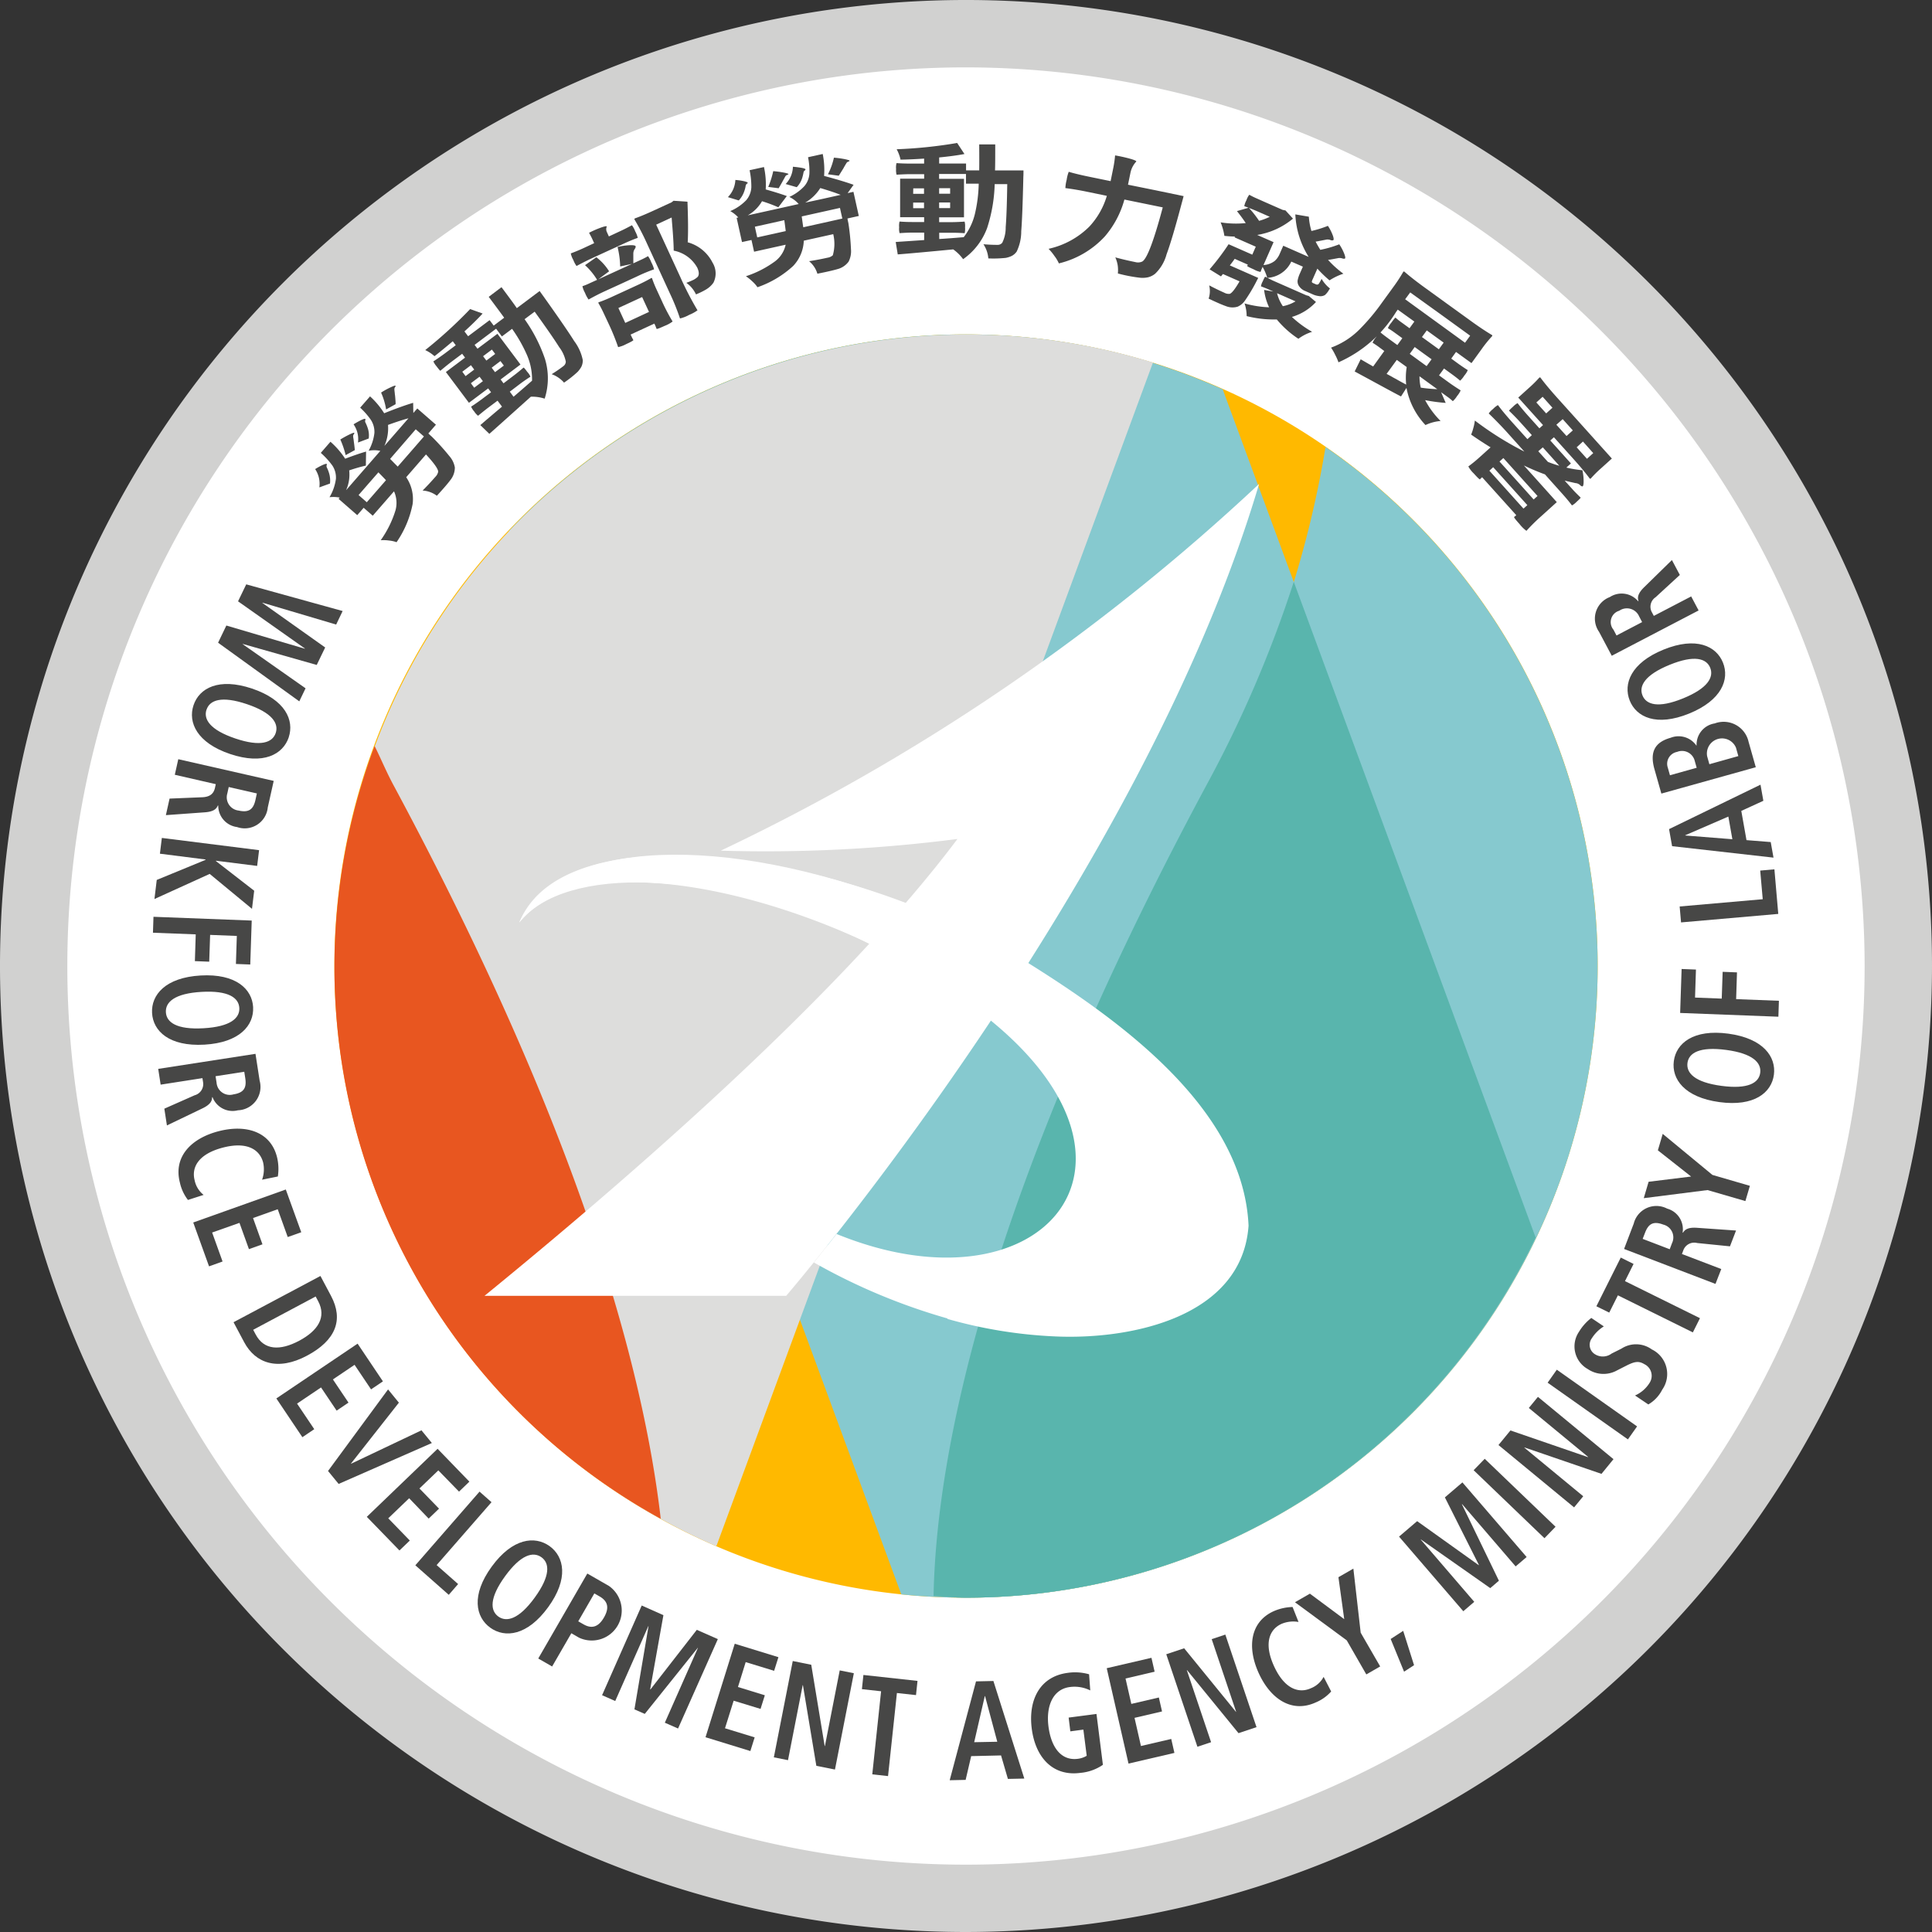 <svg xmlns="http://www.w3.org/2000/svg" version="1.1" xmlns:xlink="http://www.w3.org/1999/xlink" width="100" height="100.002"><rect width="100%" height="100%" fill="#333333" stroke="none"/><svg xmlns="http://www.w3.org/2000/svg" xmlns:xlink="http://www.w3.org/1999/xlink" width="100" height="100.002" viewBox="0 0 100 100.002">
  <defs>
    <clipPath id="SvgjsClipPath1164">
      <rect id="SvgjsRect1163" data-name="長方形 1876" width="100" height="100.002" fill="none"></rect>
    </clipPath>
    <clipPath id="SvgjsClipPath1162">
      <rect id="SvgjsRect1161" data-name="長方形 1873" width="65.388" height="65.389" fill="none"></rect>
    </clipPath>
    <clipPath id="SvgjsClipPath1160">
      <path id="SvgjsPath1159" data-name="パス 2822" d="M24.528,57.224A32.694,32.694,0,1,0,57.222,24.529,32.694,32.694,0,0,0,24.528,57.224" transform="translate(-24.528 -24.529)" fill="none"></path>
    </clipPath>
  </defs>
  <g id="SvgjsG1158" transform="translate(-19173 -8373)">
    <rect id="SvgjsRect1157" width="100" height="100.002" transform="translate(19173 8373)" fill="none"></rect>
    <g id="SvgjsG1156" transform="translate(19173 8373)">
      <g id="SvgjsG1155" data-name="グループ 3073" clip-path="url(#clip-path)">
        <g id="SvgjsG1154" data-name="グループ 3068">
          <g id="SvgjsG1153" data-name="グループ 3067" clip-path="url(#clip-path)">
            <path id="SvgjsPath1152" data-name="パス 2764" d="M98.985,50.729A48.257,48.257,0,1,1,50.728,2.472,48.257,48.257,0,0,1,98.985,50.729" transform="translate(-0.728 -0.728)" fill="#fff"></path>
            <path id="SvgjsPath1151" data-name="パス 2765" d="M50,100a50,50,0,1,1,50-50,50.057,50.057,0,0,1-50,50M50,3.487A46.514,46.514,0,1,0,96.513,50,46.566,46.566,0,0,0,50,3.487" fill="#d1d1d0"></path>
            <path id="SvgjsPath1150" data-name="パス 2766" d="M23.89,33.355l-.554.2a1.364,1.364,0,0,0-.217-.946A2.969,2.969,0,0,1,23.5,32.4c.131-.058.2-.076.22-.056a.072.072,0,0,1-.007.065.182.182,0,0,0,.02.134,1.9,1.9,0,0,1,.1.255,1.331,1.331,0,0,1,.054.558m5.531.632a1.359,1.359,0,0,0-.737-.269c.229-.231.45-.468.661-.71a.52.52,0,0,0,.145-.265q0-.212-.631-.894l-1.024,1.179a2.015,2.015,0,0,1,.334,1.38,5.241,5.241,0,0,1-.833,1.983,1.651,1.651,0,0,0-.392-.087,2.2,2.2,0,0,0-.428-.016,5.419,5.419,0,0,0,.76-1.53,1.454,1.454,0,0,0-.072-1l-1.1,1.262-.471-.41-.332.381-.966-.843.059-.065a1.667,1.667,0,0,0-.529-.02,2.511,2.511,0,0,0,.332-.948,1.124,1.124,0,0,0-.183-.69,4.105,4.105,0,0,0-.6-.657l.5-.576a4.23,4.23,0,0,1,.762.878q.659-.249,1.082-.37l-.011.726a8.368,8.368,0,0,0-.863.249,1.974,1.974,0,0,1-.161,1.026l.883-1.015.89-1.022a1.546,1.546,0,0,0-.607-.006,2.46,2.46,0,0,0,.3-.921,1.14,1.14,0,0,0-.184-.679,3.832,3.832,0,0,0-.553-.63l.511-.585a4.124,4.124,0,0,1,.732.874q.911-.366,1.5-.54l.009.526.206-.233.964.84-.392.452c.03.032.09.087.179.166a11.933,11.933,0,0,1,.908,1.006,1.183,1.183,0,0,1,.284.592,1.04,1.04,0,0,1-.238.657c-.132.179-.365.448-.694.806m-4.243-2.366-.477.262a4.618,4.618,0,0,0-.276-.809,5.139,5.139,0,0,1,.482-.265c.159-.074.24-.1.242-.076a.149.149,0,0,1-.018.061.158.158,0,0,0-.041.132c0,.03.009.072.018.128s.013.1.016.128c.013.083.027.2.045.363a.461.461,0,0,0,.008.076m.72-.6-.558.21a1.333,1.333,0,0,0-.229-.943q.205-.127.383-.215c.135-.063.206-.083.222-.063a.065.065,0,0,1,0,.07.159.159,0,0,0,.02.134,2.122,2.122,0,0,1,.106.26,1.177,1.177,0,0,1,.054.547m-.1,3.3.993-1.14c-.09-.1-.222-.233-.392-.408l-.515.589-.511.587Zm1.5-5.08-.5.276a3.5,3.5,0,0,0-.26-.872,3.9,3.9,0,0,1,.5-.275c.166-.079.248-.1.248-.076a.1.1,0,0,1-.023.067.181.181,0,0,0-.035.137c0,.042.011.105.02.193,0,.036.007.06.009.076.011.094.023.229.033.4a.5.5,0,0,0,0,.072m-.579,2.165.621-.713.623-.715c-.265.07-.619.184-1.058.343a2.267,2.267,0,0,1-.186,1.084m.684,1.078.682-.782.679-.782-.425-.372L27,32.08c.123.126.255.262.4.406" transform="translate(-6.807 -8.328)" fill="#474746"></path>
            <path id="SvgjsPath1149" data-name="パス 2767" d="M37.379,26.836a2.155,2.155,0,0,0-.712-.1q-1.558,1.4-2.148,1.923l-.468-.453c.453-.39.83-.708,1.123-.955l-.231-.309-.509.381c-.119.09-.285.224-.5.4a.964.964,0,0,1-.2-.224.894.894,0,0,1-.159-.249q.261-.168.524-.363l.509-.381-.151-.2-.995.746-.593-.792-.6-.8.992-.746-.15-.2-.574.43c-.128.1-.311.244-.552.448-.021,0-.086-.078-.2-.229a.992.992,0,0,1-.164-.255c.2-.128.394-.265.586-.406l.573-.43-.155-.206c-.356.3-.672.562-.945.773a2.01,2.01,0,0,0-.48-.316A23.276,23.276,0,0,0,33.525,22.2l.646.231c-.253.278-.567.585-.941.926l.19.25,1.112-.833.212.282.542-.408q-.249-.346-.8-1.08l.661-.5q.554.736.794,1.084l1.18-.885c.066.09.131.183.2.277q1.194,1.677,1.591,2.315a2.419,2.419,0,0,1,.443.986.77.77,0,0,1-.071.336,1.393,1.393,0,0,1-.191.265,5.922,5.922,0,0,1-.708.562,1.545,1.545,0,0,0-.64-.437c.226-.141.428-.28.6-.413a.3.3,0,0,0,.131-.235,1.815,1.815,0,0,0-.341-.751q-.366-.585-1.271-1.837l-.522.389A7.962,7.962,0,0,1,37.4,24.788a3.434,3.434,0,0,1-.018,2.048m-4.094-1.165.448-.339-.17-.226-.224.169-.223.168Zm.446.6.451-.339-.173-.231-.226.168-.224.17Zm2.037.468c.229-.195.55-.473.958-.831a3.175,3.175,0,0,0-.259-1.32,7.541,7.541,0,0,0-.775-1.365l-.527.394-.3-.4-1.113.836.15.2,1.032-.773.6.8.593.791-1.028.773.15.2.526-.4c.123-.092.294-.229.511-.415.02,0,.085.076.195.224a.86.86,0,0,1,.162.248c-.183.116-.365.242-.543.375l-.526.4Zm-1.407-1.873.457-.343-.17-.226-.231.173-.226.17Zm.449.6.226-.168.23-.173-.175-.233-.455.343Z" transform="translate(-9.19 -6.203)" fill="#474746"></path>
            <path id="SvgjsPath1148" data-name="パス 2768" d="M42.168,18.1A1.344,1.344,0,0,1,42,17.784a1.123,1.123,0,0,1-.128-.334c.2-.073.408-.159.61-.25l.6-.28-.121-.263c-.034-.068-.081-.161-.144-.274a5.013,5.013,0,0,1,.54-.241c.235-.09.363-.117.379-.083a.343.343,0,0,0,0,.278l.107.235.6-.28c.135-.06.332-.161.594-.3a1.254,1.254,0,0,1,.168.313,1.345,1.345,0,0,1,.133.341q-.337.117-.807.337l-.793.363-.793.365q-.357.165-.78.394m.623,1.726a1.558,1.558,0,0,1-.181-.341,1.166,1.166,0,0,1-.132-.343,3.136,3.136,0,0,0,.383-.157l.376-.171a3.406,3.406,0,0,0-.625-.76l.585-.411a2.75,2.75,0,0,1,.661.729l-.56.415,1.748-.8-.615.134a4.561,4.561,0,0,0-.136-1.008,3.449,3.449,0,0,1,.616-.092c.213-.009.32.014.322.066a.2.2,0,0,1-.047.128.437.437,0,0,0-.074.26c0,.03,0,.07,0,.121,0,.17,0,.291,0,.363l.383-.177q.2-.09.377-.195a1.35,1.35,0,0,1,.173.325,1.558,1.558,0,0,1,.141.358,8.261,8.261,0,0,0-.863.358l-.847.391-.847.387c-.283.13-.56.274-.832.426m1.952,2.305a1.553,1.553,0,0,1-.424.159,11.477,11.477,0,0,0-.468-1.159l-.265-.566c-.087-.19-.184-.377-.287-.556-.008-.018,0-.035.013-.04a7.114,7.114,0,0,0,.693-.284l.679-.312.686-.316c.265-.123.486-.238.665-.343a.027.027,0,0,1,.041.016c.067.2.145.388.231.574l.258.56a9.916,9.916,0,0,0,.574,1.1,1.677,1.677,0,0,1-.417.228c-.26.119-.4.171-.41.153s-.011-.023-.023-.047c-.013-.04-.025-.071-.033-.09l-.061-.135-1.23.567.068.146a.668.668,0,0,0,.047.085c.011.026.02.047.027.059s-.116.09-.363.2m-.056-1.093.61-.282.619-.287-.356-.77-1.228.567Zm3.29-.406a1.772,1.772,0,0,1-.457.175,11.629,11.629,0,0,0-.528-1.308l-.588-1.28-.591-1.286a12.1,12.1,0,0,0-.65-1.251c-.011-.022,0-.044.044-.062.238-.084.554-.215.943-.394l.935-.43.1-.08.722.049q.053,1.371.013,2.1A2.043,2.043,0,0,1,49.21,17.93a1.058,1.058,0,0,1,.045,1.036,1.25,1.25,0,0,1-.384.353,3.862,3.862,0,0,1-.519.253,1.579,1.579,0,0,0-.2-.319,1.428,1.428,0,0,0-.3-.279,4.05,4.05,0,0,0,.374-.157.949.949,0,0,0,.22-.159c.076-.105.067-.262-.027-.468a1.773,1.773,0,0,0-1.221-.883c0-.294-.03-.8-.09-1.5-.007-.1-.011-.168-.016-.214l-.8.37,1.251,2.716a16.525,16.525,0,0,0,.888,1.717,2.032,2.032,0,0,1-.451.243" transform="translate(-12.328 -4.334)" fill="#474746"></path>
            <path id="SvgjsPath1147" data-name="パス 2769" d="M53.961,13.7l-.562-.171a1.37,1.37,0,0,0,.387-.89,3.025,3.025,0,0,1,.43.061c.139.032.208.061.208.087s-.016.034-.042.047a.182.182,0,0,0-.065.121,1.59,1.59,0,0,1-.07.267,1.3,1.3,0,0,1-.286.478m4.072,3.8a1.324,1.324,0,0,0-.433-.656c.322-.049.641-.11.953-.18a.529.529,0,0,0,.276-.125,2.15,2.15,0,0,0,.022-1.094l-1.524.338a2,2,0,0,1-.551,1.309,5.251,5.251,0,0,1-1.846,1.1,1.639,1.639,0,0,0-.265-.3,2.391,2.391,0,0,0-.334-.269,5.329,5.329,0,0,0,1.519-.78,1.459,1.459,0,0,0,.538-.852l-1.634.363-.134-.607-.491.107L53.851,14.6l.085-.02a1.643,1.643,0,0,0-.415-.329,2.5,2.5,0,0,0,.829-.567,1.111,1.111,0,0,0,.262-.666,4.071,4.071,0,0,0-.09-.883l.744-.164a4.185,4.185,0,0,1,.09,1.159c.454.128.818.242,1.093.343l-.439.581a7.975,7.975,0,0,0-.845-.314,1.986,1.986,0,0,1-.737.731l1.313-.291,1.322-.294a1.513,1.513,0,0,0-.484-.368,2.452,2.452,0,0,0,.784-.565,1.112,1.112,0,0,0,.255-.656,3.606,3.606,0,0,0-.071-.834l.76-.168a4.191,4.191,0,0,1,.071,1.136q.948.252,1.526.459l-.307.43.3-.067.278,1.25-.585.13c0,.043.02.123.045.24a12.279,12.279,0,0,1,.134,1.349,1.179,1.179,0,0,1-.123.646,1.042,1.042,0,0,1-.58.388c-.213.062-.56.143-1.04.237m-3.109-1.88,1.475-.327q-.023-.2-.073-.565l-.764.171-.76.168Zm1.1-2.546L55.487,13a4.425,4.425,0,0,0,.258-.816,5.078,5.078,0,0,1,.545.073c.172.034.253.063.242.081a.113.113,0,0,1-.054.038.173.173,0,0,0-.11.085l-.061.112c-.027.049-.049.087-.063.112-.04.076-.1.181-.179.318a.436.436,0,0,0-.038.067m.935-.056-.574-.164a1.345,1.345,0,0,0,.376-.894c.159.013.3.031.437.054s.214.059.214.08a.069.069,0,0,1-.04.061.165.165,0,0,0-.065.119,2.26,2.26,0,0,1-.067.272,1.189,1.189,0,0,1-.282.473m.34,2.073,1.011-.224,1.01-.226-.123-.551-1.979.44c.025.174.049.363.08.562m.087-1.273.926-.2.924-.206c-.255-.1-.607-.22-1.056-.352a2.246,2.246,0,0,1-.794.762m1.75-1.4-.56-.074a3.5,3.5,0,0,0,.309-.86,4.845,4.845,0,0,1,.562.076c.18.038.262.067.247.087s-.027.03-.061.041a.175.175,0,0,0-.107.09c-.023.035-.056.092-.1.168a.444.444,0,0,0-.036.067c-.049.08-.119.195-.213.343a.641.641,0,0,0-.04.063" transform="translate(-15.723 -3.325)" fill="#474746"></path>
            <path id="SvgjsPath1146" data-name="パス 2770" d="M69.2,16.5a2.2,2.2,0,0,0-.513-.507q-2.084.2-2.871.26l-.105-.643,1.473-.1v-.385l-.636,0c-.148,0-.361.009-.636.027a.81.81,0,0,1-.023-.3.9.9,0,0,1,.02-.3c.209.016.419.025.637.025l.636,0v-.25l-1.243,0,0-.993,0-1,1.244,0V12.1l-.717,0c-.159,0-.4.009-.711.027a.918.918,0,0,1-.025-.3.867.867,0,0,1,.023-.3c.235.018.473.025.71.025l.718,0v-.258q-.7.047-1.221.054a1.973,1.973,0,0,0-.2-.538,23.761,23.761,0,0,0,3.131-.325l.378.572c-.37.07-.806.128-1.309.177v.316l1.392,0v.354l.681,0q.007-.423,0-1.344l.829,0c0,.615,0,1.063-.011,1.345l1.473,0c0,.112,0,.226-.007.341q-.047,2.061-.109,2.805a2.418,2.418,0,0,1-.236,1.056.719.719,0,0,1-.258.226,1.255,1.255,0,0,1-.309.1,5.955,5.955,0,0,1-.9.027,1.562,1.562,0,0,0-.253-.733c.267.023.509.032.732.032a.3.3,0,0,0,.242-.11,1.754,1.754,0,0,0,.177-.8q.057-.689.081-2.234l-.65,0a8.047,8.047,0,0,1-.394,2.279A3.422,3.422,0,0,1,69.2,16.5m-2.586-3.384.562,0v-.282H66.9l-.28,0Zm0,.746.562,0V13.57l-.282,0h-.28Zm1.351,1.594c.3-.018.724-.049,1.266-.095a3.168,3.168,0,0,0,.581-1.212,7.455,7.455,0,0,0,.195-1.558l-.659,0v-.5l-1.391,0v.25l1.288,0,0,1,0,.991-1.286,0v.251l.659,0q.229,0,.659-.027a.9.9,0,0,1,.023.3.957.957,0,0,1-.02.3c-.217-.016-.437-.024-.659-.024l-.659,0Zm-.006-2.345h.569v-.284l-.289,0h-.28Zm0,.746h.569v-.291l-.569,0Z" transform="translate(-19.349 -3.085)" fill="#474746"></path>
            <path id="SvgjsPath1145" data-name="パス 2771" d="M77.454,16.983a1.9,1.9,0,0,0-.231-.383,2.7,2.7,0,0,0-.3-.365,4.308,4.308,0,0,0,2.109-1.149,3.994,3.994,0,0,0,.907-1.593l-1.073-.222c-.352-.072-.71-.132-1.073-.179a2,2,0,0,1,.067-.43,1.807,1.807,0,0,1,.107-.414c.265.08.625.168,1.078.26l1.089.224.132-.651a5.811,5.811,0,0,0,.1-.681c.217.036.446.085.679.145.286.076.425.133.419.171a1.206,1.206,0,0,0-.3.569l-.13.631,1.437.291,1.441.3c-.029.117-.061.236-.094.354q-.5,1.889-.789,2.663a2.156,2.156,0,0,1-.59,1,.947.947,0,0,1-.376.186,1.35,1.35,0,0,1-.419.02,7.776,7.776,0,0,1-1.134-.219,1.779,1.779,0,0,0-.007-.408,1.631,1.631,0,0,0-.126-.426c.291.081.639.164,1.047.247a.513.513,0,0,0,.353-.034q.37-.225,1.056-2.8l-1.985-.406a4.926,4.926,0,0,1-1.01,1.907,4.745,4.745,0,0,1-2.387,1.4" transform="translate(-22.649 -3.356)" fill="#474746"></path>
            <path id="SvgjsPath1144" data-name="パス 2772" d="M88.664,19.668a1.241,1.241,0,0,0,.029-.69c.267.141.531.269.793.386a.476.476,0,0,0,.267.054c.11-.032.28-.247.512-.648l-.861-.379-.1.123-.59-.365a12.176,12.176,0,0,0,.984-1.3l1.226.54.181-.412-1.1-.484.018-.041c-.159,0-.341-.016-.543-.035a3,3,0,0,0-.195-.7,5,5,0,0,0,1.3.038c-.13-.2-.28-.4-.455-.621l.61-.175a5.361,5.361,0,0,1,.536.679,3.006,3.006,0,0,0,.552-.209l-.657-.289q-.218-.094-.661-.262a1.025,1.025,0,0,1,.112-.307.915.915,0,0,1,.147-.282,4.2,4.2,0,0,0,.426.208l.433.193.867.381.148.029.387.424a3.864,3.864,0,0,1-1.851.845l.847.372-.522,1.186a1.057,1.057,0,0,0,.579-.211,1.011,1.011,0,0,0,.26-.37l.184-.419,1.315.578a4.509,4.509,0,0,1-.69-2.2l.7.119a3.259,3.259,0,0,0,.134.739,5.455,5.455,0,0,0,.852-.265,2.359,2.359,0,0,1,.25.486c.061.166.063.253.011.262a.182.182,0,0,1-.126-.013.408.408,0,0,0-.253-.016l-.412.08c-.047.009-.083.013-.105.018.085.164.166.3.242.424a5.69,5.69,0,0,0,.981-.285,2.418,2.418,0,0,1,.253.476c.065.166.076.255.027.267a.253.253,0,0,1-.123-.013.446.446,0,0,0-.246-.009c-.224.042-.388.072-.491.085a5.207,5.207,0,0,0,.794.715,3.005,3.005,0,0,0-.718.345,6.458,6.458,0,0,1-.629-.607l-.24.543a.471.471,0,0,0-.049.145.13.13,0,0,0,.065.059l.114.049a.391.391,0,0,0,.085.031.127.127,0,0,0,.1-.044,2.384,2.384,0,0,0,.143-.255,1.762,1.762,0,0,0,.435.5c-.011.013-.025.034-.042.058a1.064,1.064,0,0,1-.217.278.447.447,0,0,1-.323.054,1.066,1.066,0,0,1-.338-.1l-.339-.15a.69.69,0,0,1-.377-.32.442.442,0,0,1-.04-.236,1.591,1.591,0,0,1,.123-.374l.15-.341-.6-.262a1.466,1.466,0,0,1-1.244.843,2.489,2.489,0,0,0-.242-.569l-.056.13a.278.278,0,0,0-.027.078c-.014.027-.02.045-.025.054A1.211,1.211,0,0,1,91,18.151c-.229-.1-.343-.161-.341-.179l0-.011a.117.117,0,0,0,.018-.02l.016-.036-.679-.3c-.1.144-.184.255-.253.339l1.47.648c-.041.08-.081.159-.123.24a8.68,8.68,0,0,1-.54.9.9.9,0,0,1-.4.349.917.917,0,0,1-.617-.031q-.289-.1-.883-.384m1.965.9a2.091,2.091,0,0,0-.109-.652,5.475,5.475,0,0,0,1.27.2,2.934,2.934,0,0,1-.258-.9l.48.085-.318-.142c-.078-.033-.186-.075-.325-.128a.77.77,0,0,1,.09-.255c.07-.157.112-.239.133-.244.164.09.336.177.518.255l.536.236,1.069.471.13.036.372.311a2.741,2.741,0,0,1-1.246.773,5.442,5.442,0,0,0,1.046.77,2.387,2.387,0,0,0-.71.361,4.966,4.966,0,0,1-1.118-1,5.818,5.818,0,0,1-1.558-.173m1.867-.513a2.062,2.062,0,0,0,.661-.251l-.482-.212-.475-.209a2.151,2.151,0,0,0,.3.672" transform="translate(-26.106 -4.208)" fill="#474746"></path>
            <path id="SvgjsPath1143" data-name="パス 2773" d="M98.032,24.623a2.667,2.667,0,0,0-.168-.385,2.979,2.979,0,0,0-.217-.381,4.034,4.034,0,0,0,1.535-1.008,10.546,10.546,0,0,0,1.116-1.343l.56-.77a8.314,8.314,0,0,0,.52-.792c.02-.031.04-.035.065-.018.28.244.646.531,1.1.858l1.134.821,1.135.82c.454.332.842.59,1.163.78.023.018.025.04,0,.067a6.442,6.442,0,0,0-.545.677l-.515.71-.8-.578-.248.343.423.309c.146.1.289.2.433.289a1.08,1.08,0,0,1-.181.284,1.194,1.194,0,0,1-.215.262c-.094-.083-.229-.191-.408-.321l-.426-.309-.258.354.552.4c.128.092.315.217.567.378a1.2,1.2,0,0,1-.186.294,1.168,1.168,0,0,1-.22.265,2.414,2.414,0,0,0-.294-.238l-.311-.226.237.553a8.586,8.586,0,0,1-1.064-.143,4.482,4.482,0,0,0,.8,1.08,2.253,2.253,0,0,0-.782.21,3.838,3.838,0,0,1-.984-1.923l-.283.442c-.345-.179-.858-.457-1.544-.831l-.854-.462.311-.631c.226.132.442.258.646.372l.576-.8-.3-.222c-.071-.052-.174-.121-.307-.207a1.132,1.132,0,0,1,.181-.286c.126-.175.2-.262.215-.26.1.09.247.2.437.34l.45.327.258-.354-.372-.269a4.469,4.469,0,0,0-.376-.251,1.056,1.056,0,0,1,.179-.286c.126-.175.2-.262.215-.26a3.5,3.5,0,0,0,.356.28l.37.269.25-.345-.86-.618-.09.126a6.642,6.642,0,0,1-2.974,2.6m2.487.6c.059.031.148.078.27.145.1.061.181.1.235.13.11.065.28.159.509.28a3.472,3.472,0,0,1,.027-.909l-.513-.37Zm.96-3.862,3.1,2.25.265-.365-1.553-1.125L101.743,21Zm.238,2.826.873.634.258-.354-.437-.315-.437-.319Zm.569,1.748a8.077,8.077,0,0,0,.857.08l-.462-.334-.459-.334a2.621,2.621,0,0,0,.065.587m.061-2.618.876.634.249-.345-.437-.316-.437-.316Z" transform="translate(-28.751 -5.864)" fill="#474746"></path>
            <path id="SvgjsPath1142" data-name="パス 2774" d="M111.975,33.784l.32.358-.8.724a9.558,9.558,0,0,0-.771.762,1.822,1.822,0,0,1-.354-.347c-.206-.229-.3-.352-.284-.373l.011-.008a.281.281,0,0,0,.042-.03l.059-.052-1.768-1.965-.059.054s-.016.016-.027.029-.02.025-.025.027q-.031.017-.316-.3a1.472,1.472,0,0,1-.286-.368,7.222,7.222,0,0,0,.589-.482l.562-.507c-.327-.2-.661-.417-1.006-.659a2.572,2.572,0,0,0,.116-.351,2.318,2.318,0,0,0,.076-.377,16.667,16.667,0,0,0,2.562,1.607l-.905-1.008q-.428-.471-.939-.966a1.143,1.143,0,0,1,.226-.233,1.1,1.1,0,0,1,.251-.2c.2.269.451.567.744.895l.782.869.229-.209-.578-.643c-.175-.195-.375-.4-.6-.617,0-.022.071-.094.206-.214a1,1,0,0,1,.233-.182q.216.286.552.661l.578.643.188-.168L110.3,28.73l.554-.5a6.149,6.149,0,0,0,.531-.526c.025-.023.045-.025.063-.007q.333.448.892,1.069l.937,1.04,1.869,2.08-.554.5a6.252,6.252,0,0,0-.531.526c-.025.023-.045.025-.063.007-.222-.3-.524-.661-.907-1.084l-.944-1.051-.188.168,1.068,1.188-.237.214a5.863,5.863,0,0,0,.831.137,2.62,2.62,0,0,1,.063.569c0,.186-.025.276-.072.267a.181.181,0,0,1-.107-.063.388.388,0,0,0-.246-.107c-.177-.041-.363-.081-.556-.128l.408.451c.087.1.229.242.419.428,0,.02-.069.092-.208.217a.97.97,0,0,1-.242.188c-.141-.191-.329-.414-.56-.67l-.583-.65-.2-.226-.054-.061q-.513-.185-1.091-.461l.511.567.509.567Zm-3.169-1.269,1.765,1.963.2-.181-.885-.984-.883-.979Zm.524-.475.883.979.885.986.2-.181-1.768-1.963Zm1.907-3.057.251.281.258.286.325-.294-.509-.567Zm.1,2.526.5.551a5.88,5.88,0,0,0,.589.2l-.43-.48-.425-.473Zm.936-1.372.527.583.325-.291-.262-.291-.262-.291Zm1.051,1.168.533.594.325-.294-.266-.3-.267-.3Z" transform="translate(-31.716 -8.152)" fill="#474746"></path>
            <path id="SvgjsPath1141" data-name="パス 2775" d="M20.491,46.2l0-.013-3.458-2.441.424-.878,4.99,1.381-.336.7L18.3,43.818l-.007.011,3.25,2.306-.437.905-3.834-1.089,0,.011,3.256,2.287-.325.675L16,45.889l.428-.89Z" transform="translate(-4.712 -12.622)" fill="#474746"></path>
            <path id="SvgjsPath1140" data-name="パス 2776" d="M19.092,52.939c-.3.883-1.307,1.443-3.03.865s-2.194-1.64-1.9-2.524,1.3-1.445,3.028-.865,2.194,1.64,1.9,2.524m-4.256-1.432C14.67,52,15.013,52.556,16.33,53s1.923.207,2.087-.286-.175-1.049-1.493-1.493-1.925-.208-2.088.287" transform="translate(-4.146 -14.775)" fill="#474746"></path>
            <path id="SvgjsPath1139" data-name="パス 2777" d="M17.751,56.817l-.307,1.374a1.2,1.2,0,0,1-1.591,1.015,1.116,1.116,0,0,1-.973-1.116l-.02,0c-.066.157-.191.32-.682.354l-2.008.145.191-.856,1.7-.07c.412-.02.587-.2.652-.495l.04-.182L12.632,56.5l.18-.806Zm-2.4.646a.691.691,0,0,0,.589.89c.565.128.767-.105.868-.558l.071-.329-1.456-.332Z" transform="translate(-3.584 -16.398)" fill="#474746"></path>
            <path id="SvgjsPath1138" data-name="パス 2778" d="M16.746,62.1l-.1.816-2.133-.269,0,.018L16.493,64.2l-.114.937-2.189-1.808-2.86,1.3.119-.988,2.528-1.04,0-.018-2.364-.3.1-.816Z" transform="translate(-3.336 -18.096)" fill="#474746"></path>
            <path id="SvgjsPath1137" data-name="パス 2779" d="M16.333,67.451l-.076,2.275-.742-.029.047-1.45-1.382-.054-.047,1.387-.742-.029.044-1.385-2.214-.085.027-.825Z" transform="translate(-3.304 -19.803)" fill="#474746"></path>
            <path id="SvgjsPath1136" data-name="パス 2780" d="M16.384,73.2c.049.933-.69,1.835-2.519,1.94s-2.66-.706-2.711-1.64.69-1.836,2.517-1.94,2.662.706,2.714,1.64m-4.516.259c.027.523.554.913,1.952.832s1.878-.529,1.849-1.051-.554-.912-1.952-.832-1.877.529-1.849,1.051" transform="translate(-3.283 -21.069)" fill="#474746"></path>
            <path id="SvgjsPath1135" data-name="パス 2781" d="M16.642,77.309l.215,1.389a1.211,1.211,0,0,1-1.123,1.533,1.111,1.111,0,0,1-1.315-.677l-.023,0c0,.17-.061.37-.509.583l-1.829.878-.134-.867,1.571-.695a.6.6,0,0,0,.43-.7l-.029-.186-2.163.337-.126-.816ZM14.627,78.8a.685.685,0,0,0,.876.607c.576-.09.679-.379.61-.838l-.052-.332-1.486.231Z" transform="translate(-3.418 -22.763)" fill="#474746"></path>
            <path id="SvgjsPath1134" data-name="パス 2782" d="M13.584,86.491a2.26,2.26,0,0,1-.417-.9c-.343-1.323.567-2.284,2-2.656s2.69.027,3.023,1.322a2.576,2.576,0,0,1,.047,1.02l-.816.166a1.6,1.6,0,0,0,.054-.892c-.173-.661-.823-1.1-2.091-.767s-1.624,1.027-1.454,1.688a1.284,1.284,0,0,0,.466.758Z" transform="translate(-3.856 -24.382)" fill="#474746"></path>
            <path id="SvgjsPath1133" data-name="パス 2783" d="M18.968,87.263l.8,2.212-.7.248-.518-1.439-1.278.455L17.76,90.1l-.7.249-.49-1.36-1.415.5.54,1.5-.7.251-.818-2.27Z" transform="translate(-4.175 -25.694)" fill="#474746"></path>
            <path id="SvgjsPath1132" data-name="パス 2784" d="M21.63,93.606l.549,1.033c.657,1.238.244,2.3-1.244,3.092-1.513.807-2.669.4-3.254-.7L17.132,96Zm-3.481,2.786.13.244c.433.816,1.259.849,2.246.325s1.423-1.23.988-2.048l-.131-.245Z" transform="translate(-5.044 -27.562)" fill="#474746"></path>
            <path id="SvgjsPath1131" data-name="パス 2785" d="M24.478,98.57l1.311,1.952-.614.415-.854-1.271-1.121.756.807,1.2-.614.415-.807-1.2-1.241.836.89,1.324-.615.415-1.347-2.006Z" transform="translate(-5.969 -29.023)" fill="#474746"></path>
            <path id="SvgjsPath1130" data-name="パス 2786" d="M27.172,101.928l.56.686-2.479,3.151.009.008,3.639-1.728.538.657-4.825,2.118-.549-.67Z" transform="translate(-7.086 -30.012)" fill="#474746"></path>
            <path id="SvgjsPath1129" data-name="パス 2787" d="M30.572,106.285l1.645,1.7-.536.516-1.071-1.1-.977.937,1.013,1.044-.536.515L29.1,108.844l-1.082,1.038,1.116,1.151-.536.514-1.69-1.741Z" transform="translate(-7.922 -31.295)" fill="#474746"></path>
            <path id="SvgjsPath1128" data-name="パス 2788" d="M33.793,109.426l.619.547-2.84,3.256,1.112.981-.484.558-1.73-1.528Z" transform="translate(-8.972 -32.22)" fill="#474746"></path>
            <path id="SvgjsPath1127" data-name="パス 2789" d="M38.763,113.3c.762.549,1,1.688-.074,3.164s-2.232,1.609-2.994,1.06-1-1.687.074-3.162S38,112.755,38.763,113.3m-2.649,3.648c.426.3,1.062.145,1.882-.984s.773-1.782.347-2.087-1.062-.147-1.882.982-.773,1.782-.347,2.088" transform="translate(-10.318 -33.274)" fill="#474746"></path>
            <path id="SvgjsPath1126" data-name="パス 2790" d="M42.024,115.435l1.12.643a1.552,1.552,0,0,1-1.546,2.678l-.4-.231-.995,1.721-.718-.413Zm-.2,2.627c.448.258.787.126,1.063-.354s.219-.831-.229-1.089l-.27-.155-.833,1.444Z" transform="translate(-11.625 -33.989)" fill="#474746"></path>
            <path id="SvgjsPath1125" data-name="パス 2791" d="M49.129,119.969l-.011,0-2.74,3.417-.536-.235.729-4.305-.011,0-1.712,3.873-.681-.3,2.052-4.643,1.123.5-.686,3.838.014.007,2.4-3.086,1.089.48L48.1,124.142l-.684-.3Z" transform="translate(-13.004 -34.675)" fill="#474746"></path>
            <path id="SvgjsPath1124" data-name="パス 2792" d="M53.268,120.585l2.261.695-.222.706-1.472-.45-.4,1.288,1.391.428-.222.706-1.392-.425-.448,1.427,1.535.471-.222.708-2.321-.715Z" transform="translate(-15.238 -35.505)" fill="#474746"></path>
            <path id="SvgjsPath1123" data-name="パス 2793" d="M57.748,121.852l.957.193.695,4.207.013,0,.766-3.915.731.148-.977,4.984-.964-.193-.695-4.178-.011,0-.761,3.886-.733-.146Z" transform="translate(-16.715 -35.878)" fill="#474746"></path>
            <path id="SvgjsPath1122" data-name="パス 2794" d="M64.222,123.72l-.993-.11.078-.734,2.8.307-.078.735-.988-.108-.459,4.3-.816-.09Z" transform="translate(-18.617 -36.18)" fill="#474746"></path>
            <path id="SvgjsPath1121" data-name="パス 2795" d="M72.328,127.172l-1.546.036-.287,1.23-.825.018,1.362-5.117.9-.02,1.6,5.051-.849.018Zm-.195-.708L71.5,124.1h-.013l-.549,2.387Z" transform="translate(-20.514 -36.311)" fill="#474746"></path>
            <path id="SvgjsPath1120" data-name="パス 2796" d="M77.584,125.025l1.441-.188.332,2.633a2.432,2.432,0,0,1-1.172.417c-1.427.188-2.324-.806-2.512-2.3s.433-2.689,1.86-2.877a2.627,2.627,0,0,1,1.109.074l.061.835a1.823,1.823,0,0,0-1.065-.174c-.867.114-1.23.984-1.1,2.028.143,1.134.686,1.795,1.521,1.686a1.19,1.19,0,0,0,.46-.157l-.173-1.355-.675.09Z" transform="translate(-22.271 -36.123)" fill="#474746"></path>
            <path id="SvgjsPath1119" data-name="パス 2797" d="M81.19,122.155l2.315-.538.164.719-1.506.352.3,1.315,1.425-.332.164.722-1.423.332.332,1.457,1.568-.365.164.722-2.376.553Z" transform="translate(-23.906 -35.809)" fill="#474746"></path>
            <path id="SvgjsPath1118" data-name="パス 2798" d="M85.558,120.931l.926-.309,2.68,3.289.011,0-1.266-3.763.706-.235,1.614,4.791-.932.311-2.665-3.265-.011,0,1.257,3.733-.708.236Z" transform="translate(-25.192 -35.307)" fill="#474746"></path>
            <path id="SvgjsPath1117" data-name="パス 2799" d="M95.946,122.263a2.194,2.194,0,0,1-.8.567c-1.233.562-2.333-.169-2.947-1.511s-.446-2.654.762-3.207a2.591,2.591,0,0,1,.988-.222l.307.775a1.563,1.563,0,0,0-.883.1c-.617.28-.928,1-.384,2.189s1.291,1.423,1.907,1.141a1.264,1.264,0,0,0,.659-.589Z" transform="translate(-27.045 -34.712)" fill="#474746"></path>
            <path id="SvgjsPath1116" data-name="パス 2800" d="M97.68,118.788,95,116.816l.773-.444,1.777,1.32-.3-2.172.773-.444.379,3.317,1.009,1.746-.718.413Z" transform="translate(-27.973 -33.884)" fill="#474746"></path>
            <path id="SvgjsPath1115" data-name="パス 2801" d="M102.668,119.641l.562,1.777-.517.336-.693-1.692Z" transform="translate(-30.039 -35.228)" fill="#474746"></path>
            <path id="SvgjsPath1114" data-name="パス 2802" d="M105.9,109.874l-.011.009,1.914,3.955-.447.383-3.59-2.519-.008.008,2.769,3.221-.567.486-3.326-3.862.937-.8,3.186,2.277.011-.008-1.761-3.5.907-.775,3.324,3.862-.569.486Z" transform="translate(-30.22 -32.02)" fill="#474746"></path>
            <path id="SvgjsPath1113" data-name="パス 2803" d="M108.106,107.608l.574-.591,3.666,3.518-.574.592Z" transform="translate(-31.831 -31.51)" fill="#474746"></path>
            <path id="SvgjsPath1112" data-name="パス 2804" d="M109.929,104.968l.619-.755,4.011,1.38.009-.011L111.5,103.05l.471-.576,3.911,3.225-.621.761-3.986-1.367-.007.011,3.048,2.515-.473.576Z" transform="translate(-32.368 -30.173)" fill="#474746"></path>
            <rect id="SvgjsRect1111" data-name="長方形 1872" width="0.823" height="5.086" transform="matrix(0.577, -0.817, 0.817, 0.577, 80.105, 71.568)" fill="#474746"></rect>
            <path id="SvgjsPath1110" data-name="パス 2805" d="M118.641,100.7a1.681,1.681,0,0,0,.755-.657.668.668,0,0,0-.28-.968c-.311-.19-.544-.112-.961.1l-.437.222a1.442,1.442,0,0,1-1.517-.061,1.345,1.345,0,0,1-.459-1.936,2.61,2.61,0,0,1,.636-.713l.648.437a1.946,1.946,0,0,0-.619.612.571.571,0,0,0,.191.847.759.759,0,0,0,.832-.054l.509-.255a1.385,1.385,0,0,1,1.568.04,1.414,1.414,0,0,1,.54,2.088,1.849,1.849,0,0,1-.718.762Z" transform="translate(-34.012 -28.47)" fill="#474746"></path>
            <path id="SvgjsPath1109" data-name="パス 2806" d="M118.224,94.21l-.448.894-.666-.327,1.262-2.521.663.329-.444.89,3.881,1.918-.368.735Z" transform="translate(-34.482 -27.164)" fill="#474746"></path>
            <path id="SvgjsPath1108" data-name="パス 2807" d="M119.143,90.7l.5-1.313a1.208,1.208,0,0,1,1.73-.775,1.107,1.107,0,0,1,.8,1.239l.02.007c.087-.145.238-.289.729-.253l2.016.141-.314.818-1.7-.172a.6.6,0,0,0-.72.394l-.067.175,2.037.778-.3.77Zm2.481-.3a.684.684,0,0,0-.455-.962c-.545-.206-.778-.006-.943.428l-.121.312,1.4.536Z" transform="translate(-35.081 -26.054)" fill="#474746"></path>
            <path id="SvgjsPath1107" data-name="パス 2808" d="M123.885,86.09l-3.3.419.251-.849,2.2-.271-1.721-1.356.251-.852,2.572,2.124,1.94.565-.233.789Z" transform="translate(-35.504 -24.492)" fill="#474746"></path>
            <path id="SvgjsPath1106" data-name="パス 2809" d="M122.786,77.23c.121-.923,1.013-1.665,2.822-1.42s2.479,1.2,2.358,2.124-1.013,1.665-2.824,1.418-2.479-1.2-2.356-2.122m4.471.607c.069-.515-.375-1-1.759-1.185s-1.939.157-2.006.675.374,1,1.759,1.185,1.939-.159,2.006-.675" transform="translate(-36.149 -22.308)" fill="#474746"></path>
            <path id="SvgjsPath1105" data-name="パス 2810" d="M123.256,73.361l.076-2.275.742.029-.047,1.45,1.382.054.047-1.387.742.029-.044,1.385,2.214.085-.027.825Z" transform="translate(-36.292 -20.931)" fill="#474746"></path>
            <path id="SvgjsPath1104" data-name="パス 2811" d="M123.293,66.522l-.072-.825,4.3-.376-.131-1.482.735-.065.2,2.308Z" transform="translate(-36.282 -18.778)" fill="#474746"></path>
            <path id="SvgjsPath1103" data-name="パス 2812" d="M126.181,58.922l.269,1.513,1.254.1.144.806-5.249-.593-.157-.883,4.733-2.3.148.834Zm-.67.294-2.23.966v.013l2.438.193Z" transform="translate(-36.052 -16.95)" fill="#474746"></path>
            <path id="SvgjsPath1102" data-name="パス 2813" d="M121.691,56.671l-.356-1.257c-.253-.888.008-1.4.835-1.632a1.123,1.123,0,0,1,1.331.4l.013,0a1.109,1.109,0,0,1,.939-1.143,1.322,1.322,0,0,1,1.753.955l.372,1.313Zm1.828-1.336-.116-.409a.678.678,0,0,0-.9-.412.625.625,0,0,0-.477.821l.109.387Zm2.156-.605-.123-.437a.783.783,0,0,0-1.492.443l.116.415Z" transform="translate(-35.699 -15.595)" fill="#474746"></path>
            <path id="SvgjsPath1101" data-name="パス 2814" d="M119.509,50.157c-.345-.863.063-1.949,1.75-2.635s2.732-.188,3.077.675-.065,1.949-1.753,2.635-2.73.188-3.075-.675m4.168-1.692c-.193-.484-.811-.682-2.1-.157s-1.6,1.1-1.408,1.582.811.682,2.1.157,1.6-1.1,1.408-1.582" transform="translate(-35.155 -13.898)" fill="#474746"></path>
            <path id="SvgjsPath1100" data-name="パス 2815" d="M117.878,46.041l-.657-1.238a1.192,1.192,0,0,1,.558-1.8,1.118,1.118,0,0,1,1.463.213l.02-.009c-.051-.162-.062-.365.289-.71l1.441-1.41.41.771-1.255,1.154a.59.59,0,0,0-.179.8l.087.166,1.934-1.008.385.726ZM119.294,44a.69.69,0,0,0-1.027-.289.612.612,0,0,0-.3.981l.157.3,1.326-.693Z" transform="translate(-34.454 -12.099)" fill="#474746"></path>
            <g id="SvgjsG1099" data-name="グループ 3066" transform="translate(17.306 17.307)" style="mix-blend-mode: multiply;isolation: isolate">
              <g id="SvgjsG1098" data-name="グループ 3065">
                <g id="SvgjsG1097" data-name="グループ 3064" clip-path="url(#clip-path-3)">
                  <path id="SvgjsPath1096" data-name="パス 2816" d="M89.916,57.224A32.694,32.694,0,1,1,57.222,24.53,32.694,32.694,0,0,1,89.916,57.224" transform="translate(-24.527 -24.529)" fill="#ffb900"></path>
                </g>
              </g>
            </g>
          </g>
        </g>
        <g id="SvgjsG1095" data-name="グループ 3070" transform="translate(17.306 17.307)">
          <g id="SvgjsG1094" data-name="グループ 3069" clip-path="url(#clip-path-4)">
            <path id="SvgjsPath1093" data-name="パス 2817" d="M57.643,89.748a33.047,33.047,0,0,0,3.351.17,32.666,32.666,0,0,0,29.485-18.64l-16.2-43.908A32.572,32.572,0,0,0,37.336,34.7Z" transform="translate(-28.299 -24.529)" fill="#86c9cf"></path>
            <path id="SvgjsPath1092" data-name="パス 2818" d="M70.165,92.351A32.683,32.683,0,0,0,88.774,32.792,53.2,53.2,0,0,1,82.6,50.317C71,71.912,68.617,85.223,68.486,92.266c.56.028,1.112.085,1.679.085" transform="translate(-37.471 -26.962)" fill="#86c9cf"></path>
            <path id="SvgjsPath1091" data-name="パス 2819" d="M70.165,95.263A32.664,32.664,0,0,0,99.65,76.622L87.131,42.681A62,62,0,0,1,82.6,53.228C71,74.823,68.618,88.134,68.486,95.178c.56.028,1.112.085,1.679.085" transform="translate(-37.471 -29.874)" fill="#59b5ad"></path>
            <path id="SvgjsPath1090" data-name="パス 2820" d="M66.9,25.987A32.7,32.7,0,0,0,44.3,87.254Z" transform="translate(-24.528 -24.529)" fill="#dddddc"></path>
            <path id="SvgjsPath1089" data-name="パス 2821" d="M27.6,56.775c-.387-.72-.644-1.355-.988-2.048a32.575,32.575,0,0,0,14.81,40c-.885-7.656-4.123-19.892-13.822-37.953" transform="translate(-24.528 -33.421)" fill="#e85620"></path>
          </g>
        </g>
        <g id="SvgjsG1088" data-name="グループ 3072">
          <g id="SvgjsG1087" data-name="グループ 3071" clip-path="url(#clip-path)">
            <path id="SvgjsPath1086" data-name="パス 2823" d="M35.547,77.523H51.16S69.512,56.153,75.637,35.5A109.132,109.132,0,0,1,47.774,54.482a77.582,77.582,0,0,0,12.251-.605C54.455,61.3,44.57,70.161,35.547,77.523" transform="translate(-10.467 -10.452)" fill="#fff"></path>
            <path id="SvgjsPath1085" data-name="パス 2824" d="M38.107,66.173c0,.011-.008.022-.013.032,2.351-2.972,9.909-2.765,17.405.754.241.113.471.232.706.349q.968-1.052,1.858-2.082c-9.316-3.647-17.937-3.358-19.957.948" transform="translate(-11.217 -18.461)" fill="#fff"></path>
            <path id="SvgjsPath1084" data-name="パス 2825" d="M75.842,81.915c-.277-6.066-6.672-10.624-11.4-13.588h0c-8.92-5.635-23.925-8.076-26.345-2.1,3.979-4.924,18.437-.26,24.411,5.081,9.307,7.609,2.469,15.313-7.991,11.041-.441.56-.834,1.053-1.175,1.474a31.382,31.382,0,0,0,6.919,2.9l-.009.022a24.123,24.123,0,0,0,5.582.907h0c3.938.178,9.668-1,10.008-5.73" transform="translate(-11.217 -18.479)" fill="#fff"></path>
          </g>
        </g>
      </g>
    </g>
  </g>
</svg><style>@media (prefers-color-scheme: light) { :root { filter: none; } }
@media (prefers-color-scheme: dark) { :root { filter: none; } }
</style></svg>